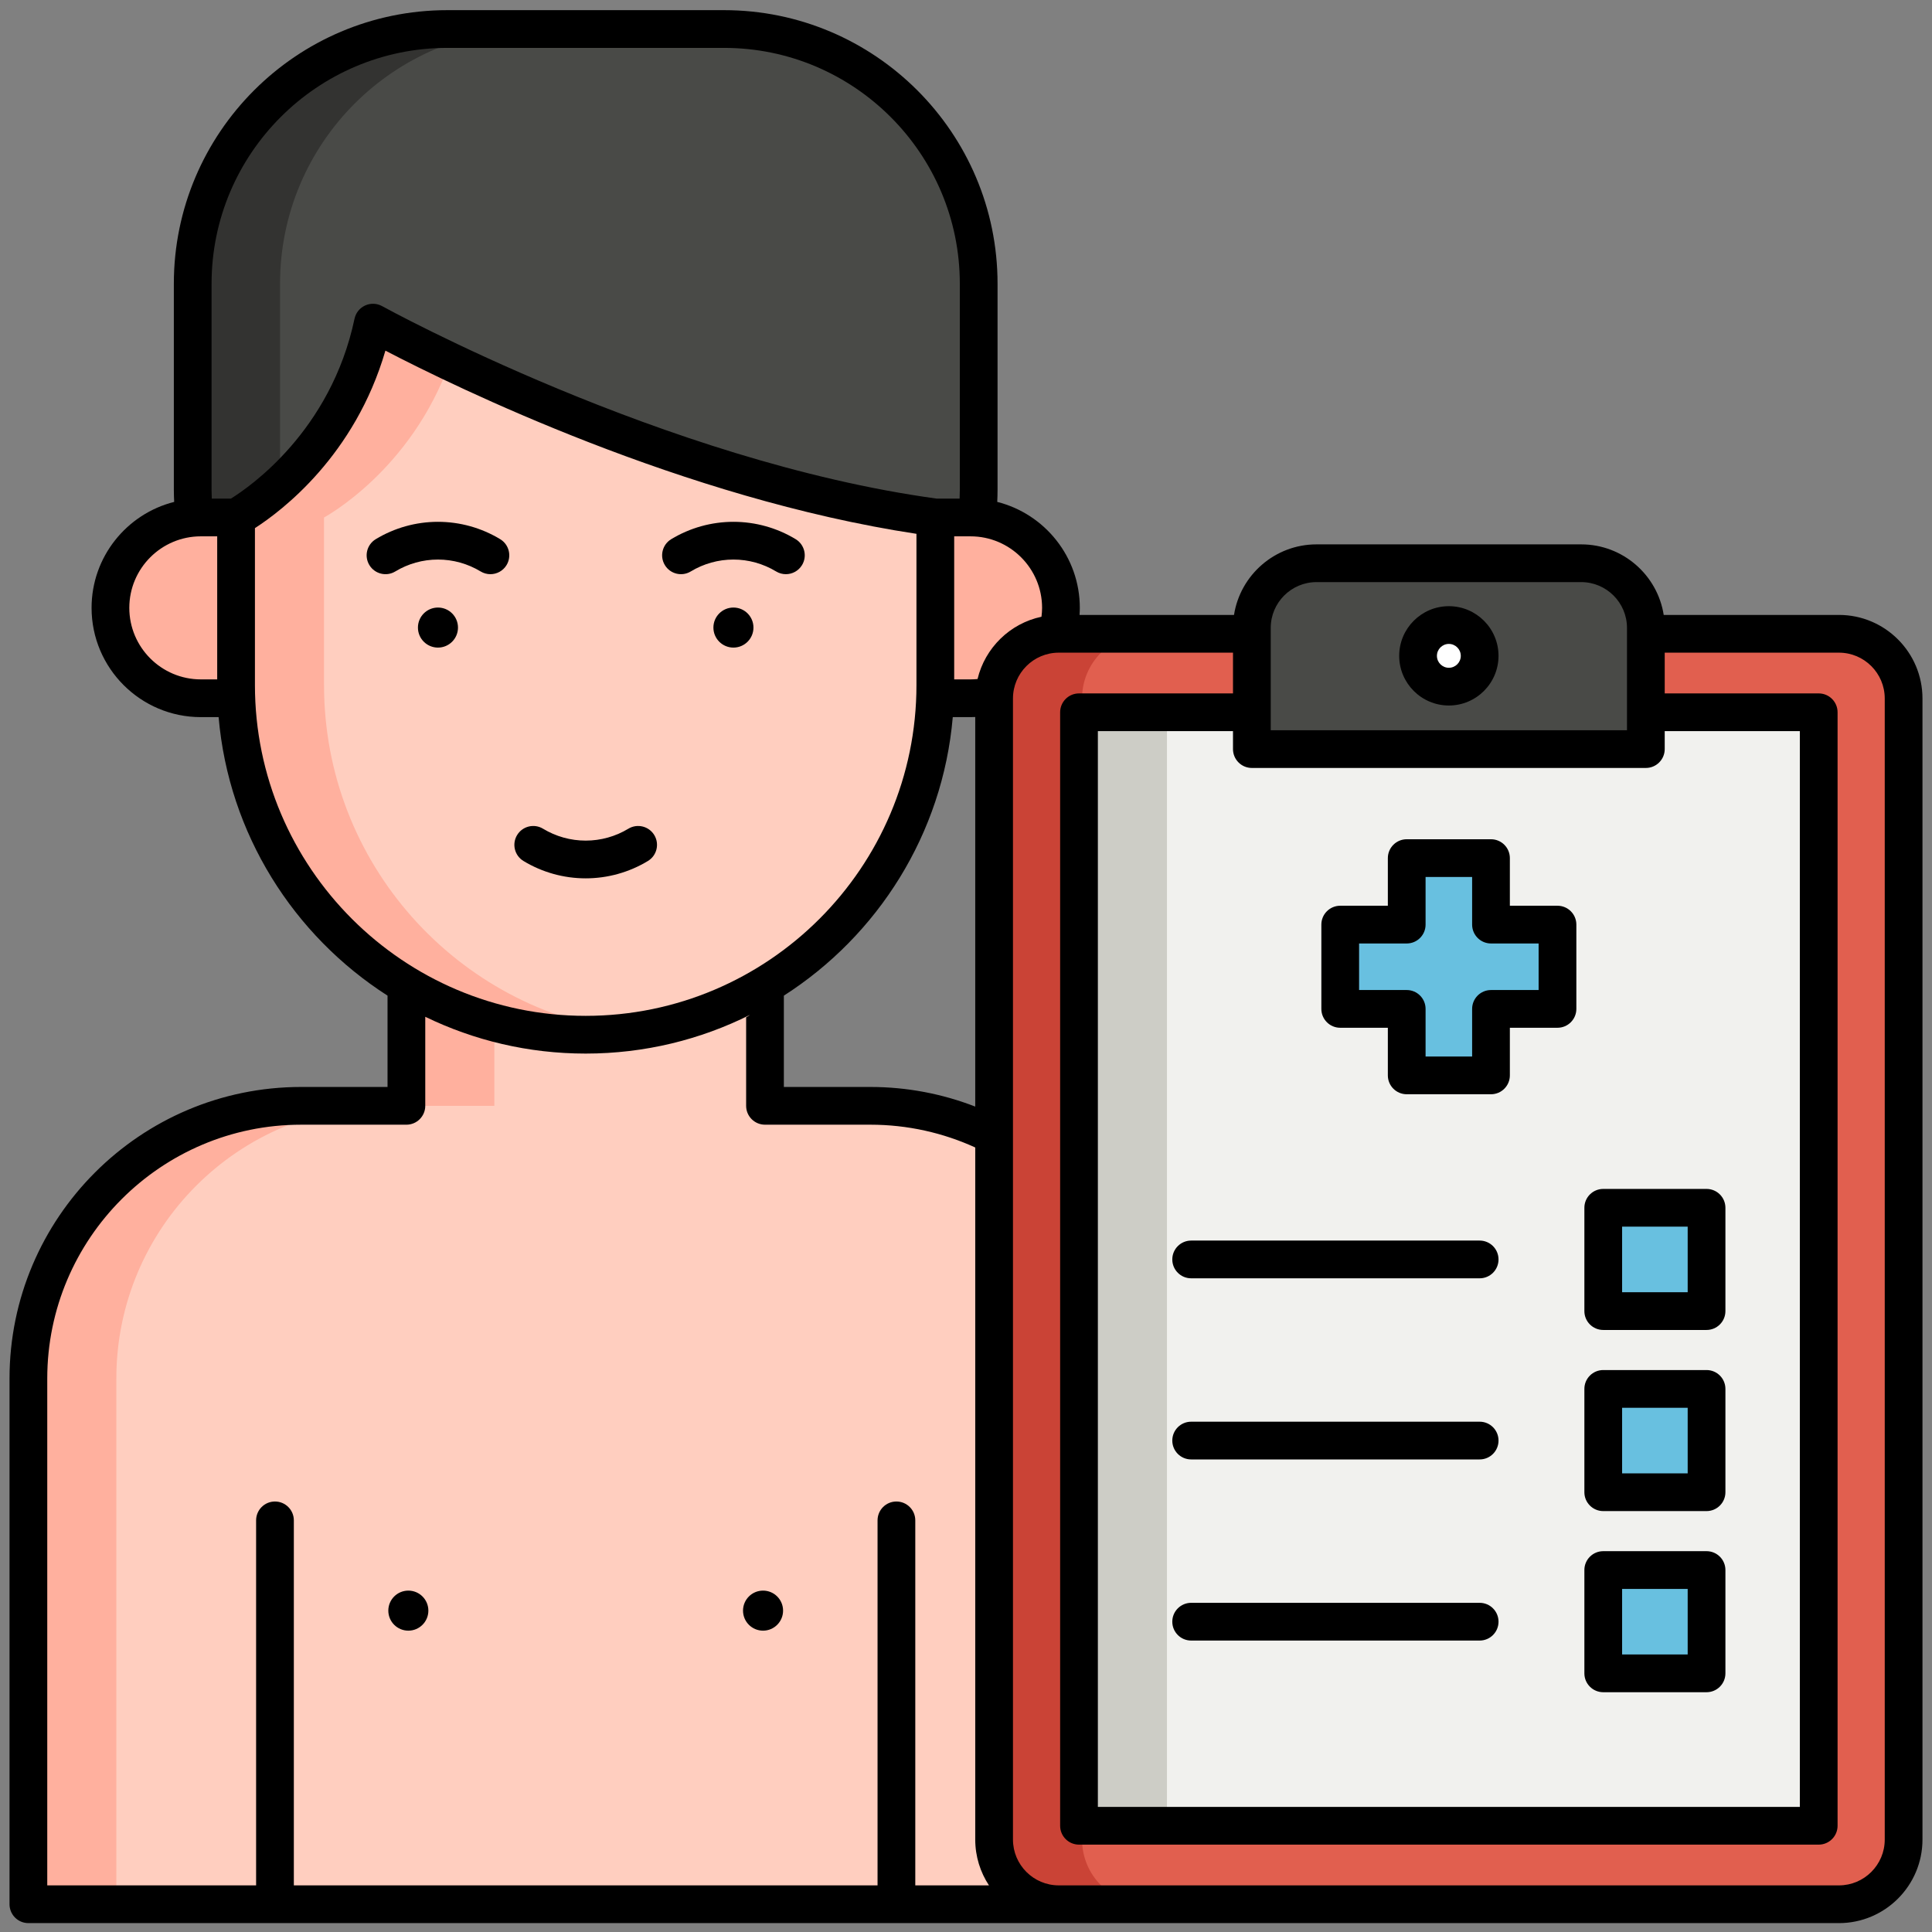 <svg height="512" viewBox="0 0 512 512" width="512" xmlns="http://www.w3.org/2000/svg"><rect x="0" y="0" width="512" height="512" fill="#808080" stroke="none"/><g id="Layer_2"><g><g><g><path d="m230.637 293.057h-27.905v-49.889h-95.033v49.889h-27.905c-39.914 0-72.27 32.356-72.27 72.27v139.317h295.383v-139.317c0-39.913-32.357-72.27-72.27-72.27z" fill="#ffcebf"/><g fill="#ffb09e"><path d="m107.699 243.168h23.309v49.889h-23.309z"/><path d="m103.103 293.057h-23.309c-39.914 0-72.27 32.356-72.27 72.27v139.317h23.309v-139.317c-.001-39.914 32.356-72.27 72.27-72.27z"/></g><path d="m191.877 197.334h-73.322c-37.271 0-67.485-30.214-67.485-67.485v-54.672c0-37.271 30.214-67.485 67.485-67.485h73.322c37.271 0 67.485 30.214 67.485 67.485v54.672c0 37.271-30.214 67.485-67.485 67.485z" fill="#494a47"/><path d="m74.214 129.849v-54.672c0-37.271 30.214-67.485 67.485-67.485h-23.145c-37.271 0-67.485 30.214-67.485 67.485v54.672c0 37.271 30.214 67.485 67.485 67.485h23.146c-37.271 0-67.486-30.214-67.486-67.485z" fill="#333331"/><g fill="#ffb09e"><path d="m72.871 185.046h-19.649c-13.23 0-23.956-10.725-23.956-23.956 0-13.23 10.725-23.956 23.956-23.956h19.649z"/><path d="m247.871 185.046h9.338c13.23 0 23.956-10.725 23.956-23.956 0-13.23-10.725-23.956-23.956-23.956h-9.338z"/></g><path d="m98.846 85.502c-7.685 36.367-36.286 51.633-36.286 51.633v44.422c0 51.172 41.483 92.655 92.655 92.655 51.172 0 92.655-41.483 92.655-92.655v-44.422c-74.027-10.043-149.024-51.633-149.024-51.633z" fill="#ffcebf"/><path d="m85.869 181.556v-44.422s23.14-12.364 33.382-41.323c-12.777-6.082-20.404-10.31-20.404-10.31-7.686 36.367-36.286 51.633-36.286 51.633v44.422c0 51.172 41.483 92.655 92.655 92.655 3.947 0 7.837-.249 11.654-.728-45.671-5.731-81.001-44.702-81.001-91.927z" fill="#ffb09e"/></g><g><path d="m487.339 504.645h-206.754c-9.464 0-17.137-7.672-17.137-17.137v-302.409c0-9.464 7.672-17.137 17.137-17.137h206.755c9.464 0 17.137 7.672 17.137 17.137v302.409c-.001 9.464-7.673 17.137-17.138 17.137z" fill="#e15f4f"/><path d="m286.756 487.508v-302.409c0-9.464 7.672-17.137 17.137-17.137h-23.309c-9.464 0-17.137 7.672-17.137 17.137v302.409c0 9.464 7.672 17.137 17.137 17.137h23.309c-9.464-.001-17.137-7.673-17.137-17.137z" fill="#ca4336"/><path d="m285.947 188.761h196.03v295.086h-196.03z" fill="#f1f1ee"/><path d="m285.947 188.761h23.309v295.086h-23.309z" fill="#cdcdc6"/><path d="m436.168 198.516h-104.412v-32.115c0-9.464 7.672-17.137 17.137-17.137h70.138c9.464 0 17.137 7.672 17.137 17.137z" fill="#494a47"/><circle cx="383.962" cy="173.806" fill="#3282a1" r="8.162"/><circle cx="383.962" cy="173.806" fill="#fff" r="8.162"/></g><g fill="#68c0e0"><path d="m412.751 245.031h-17.621v-17.621h-22.336v17.621h-17.621v22.336h17.621v17.621h22.336v-17.621h17.621z"/><path d="m424.876 320.076h27.378v27.378h-27.378z"/><path d="m424.876 368.076h27.378v27.378h-27.378z"/><path d="m424.876 416.076h27.378v27.378h-27.378z"/></g></g><g><path d="m116.064 161.005c-2.931 0-5.307 2.376-5.307 5.307s2.376 5.307 5.307 5.307 5.307-2.376 5.307-5.307-2.376-5.307-5.307-5.307z"/><path d="m194.367 161.005c-2.931 0-5.307 2.376-5.307 5.307s2.376 5.307 5.307 5.307 5.307-2.376 5.307-5.307-2.376-5.307-5.307-5.307z"/><path d="m108.215 432.142c2.931 0 5.307-2.376 5.307-5.307s-2.376-5.307-5.307-5.307-5.307 2.376-5.307 5.307 2.376 5.307 5.307 5.307z"/><circle cx="202.216" cy="426.835" r="5.307"/><path d="m487.339 162.962h-46.439c-1.657-10.579-10.832-18.698-21.868-18.698h-70.139c-11.037 0-20.211 8.119-21.868 18.698h-40.934c.04-.62.073-1.242.073-1.872 0-13.526-9.324-24.913-21.882-28.078.045-1.05.08-2.103.08-3.163v-54.672c0-39.969-32.517-72.485-72.485-72.485h-73.322c-39.969 0-72.485 32.517-72.485 72.485v54.672c0 1.061.038 2.113.09 3.161-12.563 3.162-21.892 14.551-21.892 28.081 0 15.966 12.989 28.956 28.956 28.956h4.711c2.681 30.986 19.888 57.88 44.765 73.809v24.202h-22.906c-42.606 0-77.27 34.663-77.27 77.27v139.317c0 2.761 2.238 5 5 5h273.061 22.322 184.432c12.206 0 22.137-9.93 22.137-22.137v-302.409c0-12.206-9.931-22.137-22.137-22.137zm-150.583 3.439c0-6.692 5.444-12.137 12.137-12.137h70.139c6.692 0 12.137 5.444 12.137 12.137v27.115h-94.412v-27.115zm99.412 37.115c2.762 0 5-2.239 5-5v-4.755h35.809v285.086h-186.03v-285.087h35.809v4.755c0 2.761 2.238 5 5 5h104.412zm-160.004-42.426c0 .798-.066 1.58-.162 2.352-8.344 1.764-14.965 8.242-16.942 16.507-.609.061-1.226.097-1.851.097h-4.338v-37.911h4.338c10.451-.001 18.955 8.503 18.955 18.955zm-68.433 102.765c24.877-15.93 42.084-42.824 44.765-73.81h4.711c.416 0 .828-.016 1.24-.034v103.244c-8.634-3.349-18.008-5.199-27.812-5.199h-22.905v-24.201zm-151.662-188.678c0-34.454 28.031-62.485 62.485-62.485h73.322c34.454 0 62.485 28.031 62.485 62.485v54.672c0 .766-.02 1.527-.053 2.286h-6.087c-72.103-9.872-146.21-50.595-146.951-51.005-1.389-.769-3.057-.834-4.501-.175-1.442.659-2.488 1.963-2.815 3.515-6.3 29.814-27.896 44.659-32.759 47.666h-5.07c-.031-.759-.057-1.519-.057-2.286v-54.673zm-21.802 85.913c0-10.452 8.504-18.956 18.956-18.956h4.338v37.911h-4.338c-10.452.001-18.956-8.503-18.956-18.955zm33.294 20.466v-41.597c7.121-4.585 26.486-19.222 34.577-47.034 18.595 9.678 79.005 39.199 140.732 48.543v40.088c0 48.333-39.322 87.655-87.655 87.655s-87.654-39.322-87.654-87.655zm-55.037 183.771c0-37.093 30.177-67.27 67.27-67.27h27.905c2.762 0 5-2.239 5-5v-23.598c12.86 6.245 27.286 9.752 42.517 9.752 15.644 0 30.437-3.703 43.558-10.271-.335.243-.679.468-1.042.651v23.465c0 2.761 2.238 5 5 5h27.905c9.916 0 19.331 2.168 27.812 6.041v183.41c0 4.479 1.341 8.649 3.637 12.137h-19.526v-96.727c0-2.761-2.238-5-5-5s-5 2.239-5 5v96.727h-154.689v-96.727c0-2.761-2.238-5-5-5s-5 2.239-5 5v96.727h-55.347zm486.952 122.181c0 6.692-5.444 12.137-12.137 12.137h-206.754c-6.692 0-12.137-5.444-12.137-12.137v-302.409c0-6.692 5.444-12.137 12.137-12.137h46.171v10.798h-40.809c-2.762 0-5 2.239-5 5v295.086c0 2.761 2.238 5 5 5h196.029c2.762 0 5-2.239 5-5v-295.086c0-2.761-2.238-5-5-5h-40.809v-10.798h46.171c6.692 0 12.137 5.444 12.137 12.137v302.409z"/><path d="m383.962 160.644c-7.258 0-13.162 5.904-13.162 13.162s5.904 13.162 13.162 13.162 13.162-5.904 13.162-13.162-5.904-13.162-13.162-13.162zm0 16.324c-1.743 0-3.162-1.418-3.162-3.162s1.419-3.162 3.162-3.162 3.162 1.418 3.162 3.162-1.419 3.162-3.162 3.162z"/><path d="m355.173 272.367h12.621v12.62c0 2.761 2.238 5 5 5h22.336c2.762 0 5-2.239 5-5v-12.62h12.621c2.762 0 5-2.239 5-5v-22.337c0-2.761-2.238-5-5-5h-12.621v-12.62c0-2.761-2.238-5-5-5h-22.336c-2.762 0-5 2.239-5 5v12.62h-12.621c-2.762 0-5 2.239-5 5v22.337c0 2.762 2.238 5 5 5zm5-22.336h12.621c2.762 0 5-2.239 5-5v-12.62h12.336v12.62c0 2.761 2.238 5 5 5h12.621v12.337h-12.621c-2.762 0-5 2.239-5 5v12.62h-12.336v-12.62c0-2.761-2.238-5-5-5h-12.621z"/><path d="m310.67 333.765c0 2.761 2.238 5 5 5h76.454c2.762 0 5-2.239 5-5s-2.238-5-5-5h-76.454c-2.762 0-5 2.239-5 5z"/><path d="m424.876 352.454h27.378c2.762 0 5-2.239 5-5v-27.378c0-2.761-2.238-5-5-5h-27.378c-2.762 0-5 2.239-5 5v27.378c0 2.761 2.238 5 5 5zm5-27.378h17.378v17.378h-17.378z"/><path d="m392.124 376.765h-76.454c-2.762 0-5 2.239-5 5s2.238 5 5 5h76.454c2.762 0 5-2.239 5-5s-2.238-5-5-5z"/><path d="m424.876 400.454h27.378c2.762 0 5-2.239 5-5v-27.378c0-2.761-2.238-5-5-5h-27.378c-2.762 0-5 2.239-5 5v27.378c0 2.761 2.238 5 5 5zm5-27.378h17.378v17.378h-17.378z"/><path d="m392.124 424.765h-76.454c-2.762 0-5 2.239-5 5s2.238 5 5 5h76.454c2.762 0 5-2.239 5-5s-2.238-5-5-5z"/><path d="m424.876 448.454h27.378c2.762 0 5-2.239 5-5v-27.378c0-2.761-2.238-5-5-5h-27.378c-2.762 0-5 2.239-5 5v27.378c0 2.761 2.238 5 5 5zm5-27.378h17.378v17.378h-17.378z"/><path d="m132.551 142.886c-4.973-3.009-10.674-4.599-16.487-4.599s-11.514 1.59-16.486 4.599c-2.363 1.429-3.119 4.504-1.69 6.866s4.504 3.12 6.866 1.69c3.412-2.064 7.323-3.155 11.311-3.155s7.899 1.091 11.312 3.155c.809.49 1.701.723 2.583.723 1.692 0 3.343-.859 4.283-2.412 1.427-2.364.671-5.438-1.692-6.867z"/><path d="m183.056 151.442c3.413-2.064 7.324-3.156 11.312-3.156s7.898 1.091 11.311 3.155c.809.49 1.701.723 2.583.723 1.692 0 3.343-.859 4.283-2.412 1.429-2.363.673-5.437-1.69-6.866-4.973-3.009-10.674-4.599-16.486-4.599s-11.513 1.59-16.487 4.599c-2.362 1.429-3.119 4.503-1.69 6.866 1.426 2.362 4.498 3.119 6.864 1.69z"/><path d="m171.702 228.171c2.363-1.429 3.119-4.504 1.69-6.866-1.431-2.362-4.506-3.12-6.866-1.69-3.412 2.064-7.323 3.155-11.311 3.155s-7.899-1.091-11.312-3.155c-2.359-1.429-5.436-.673-6.866 1.69-1.429 2.363-.673 5.437 1.69 6.866 4.973 3.009 10.674 4.599 16.487 4.599 5.814 0 11.515-1.59 16.488-4.599z"/></g></g></g></svg>